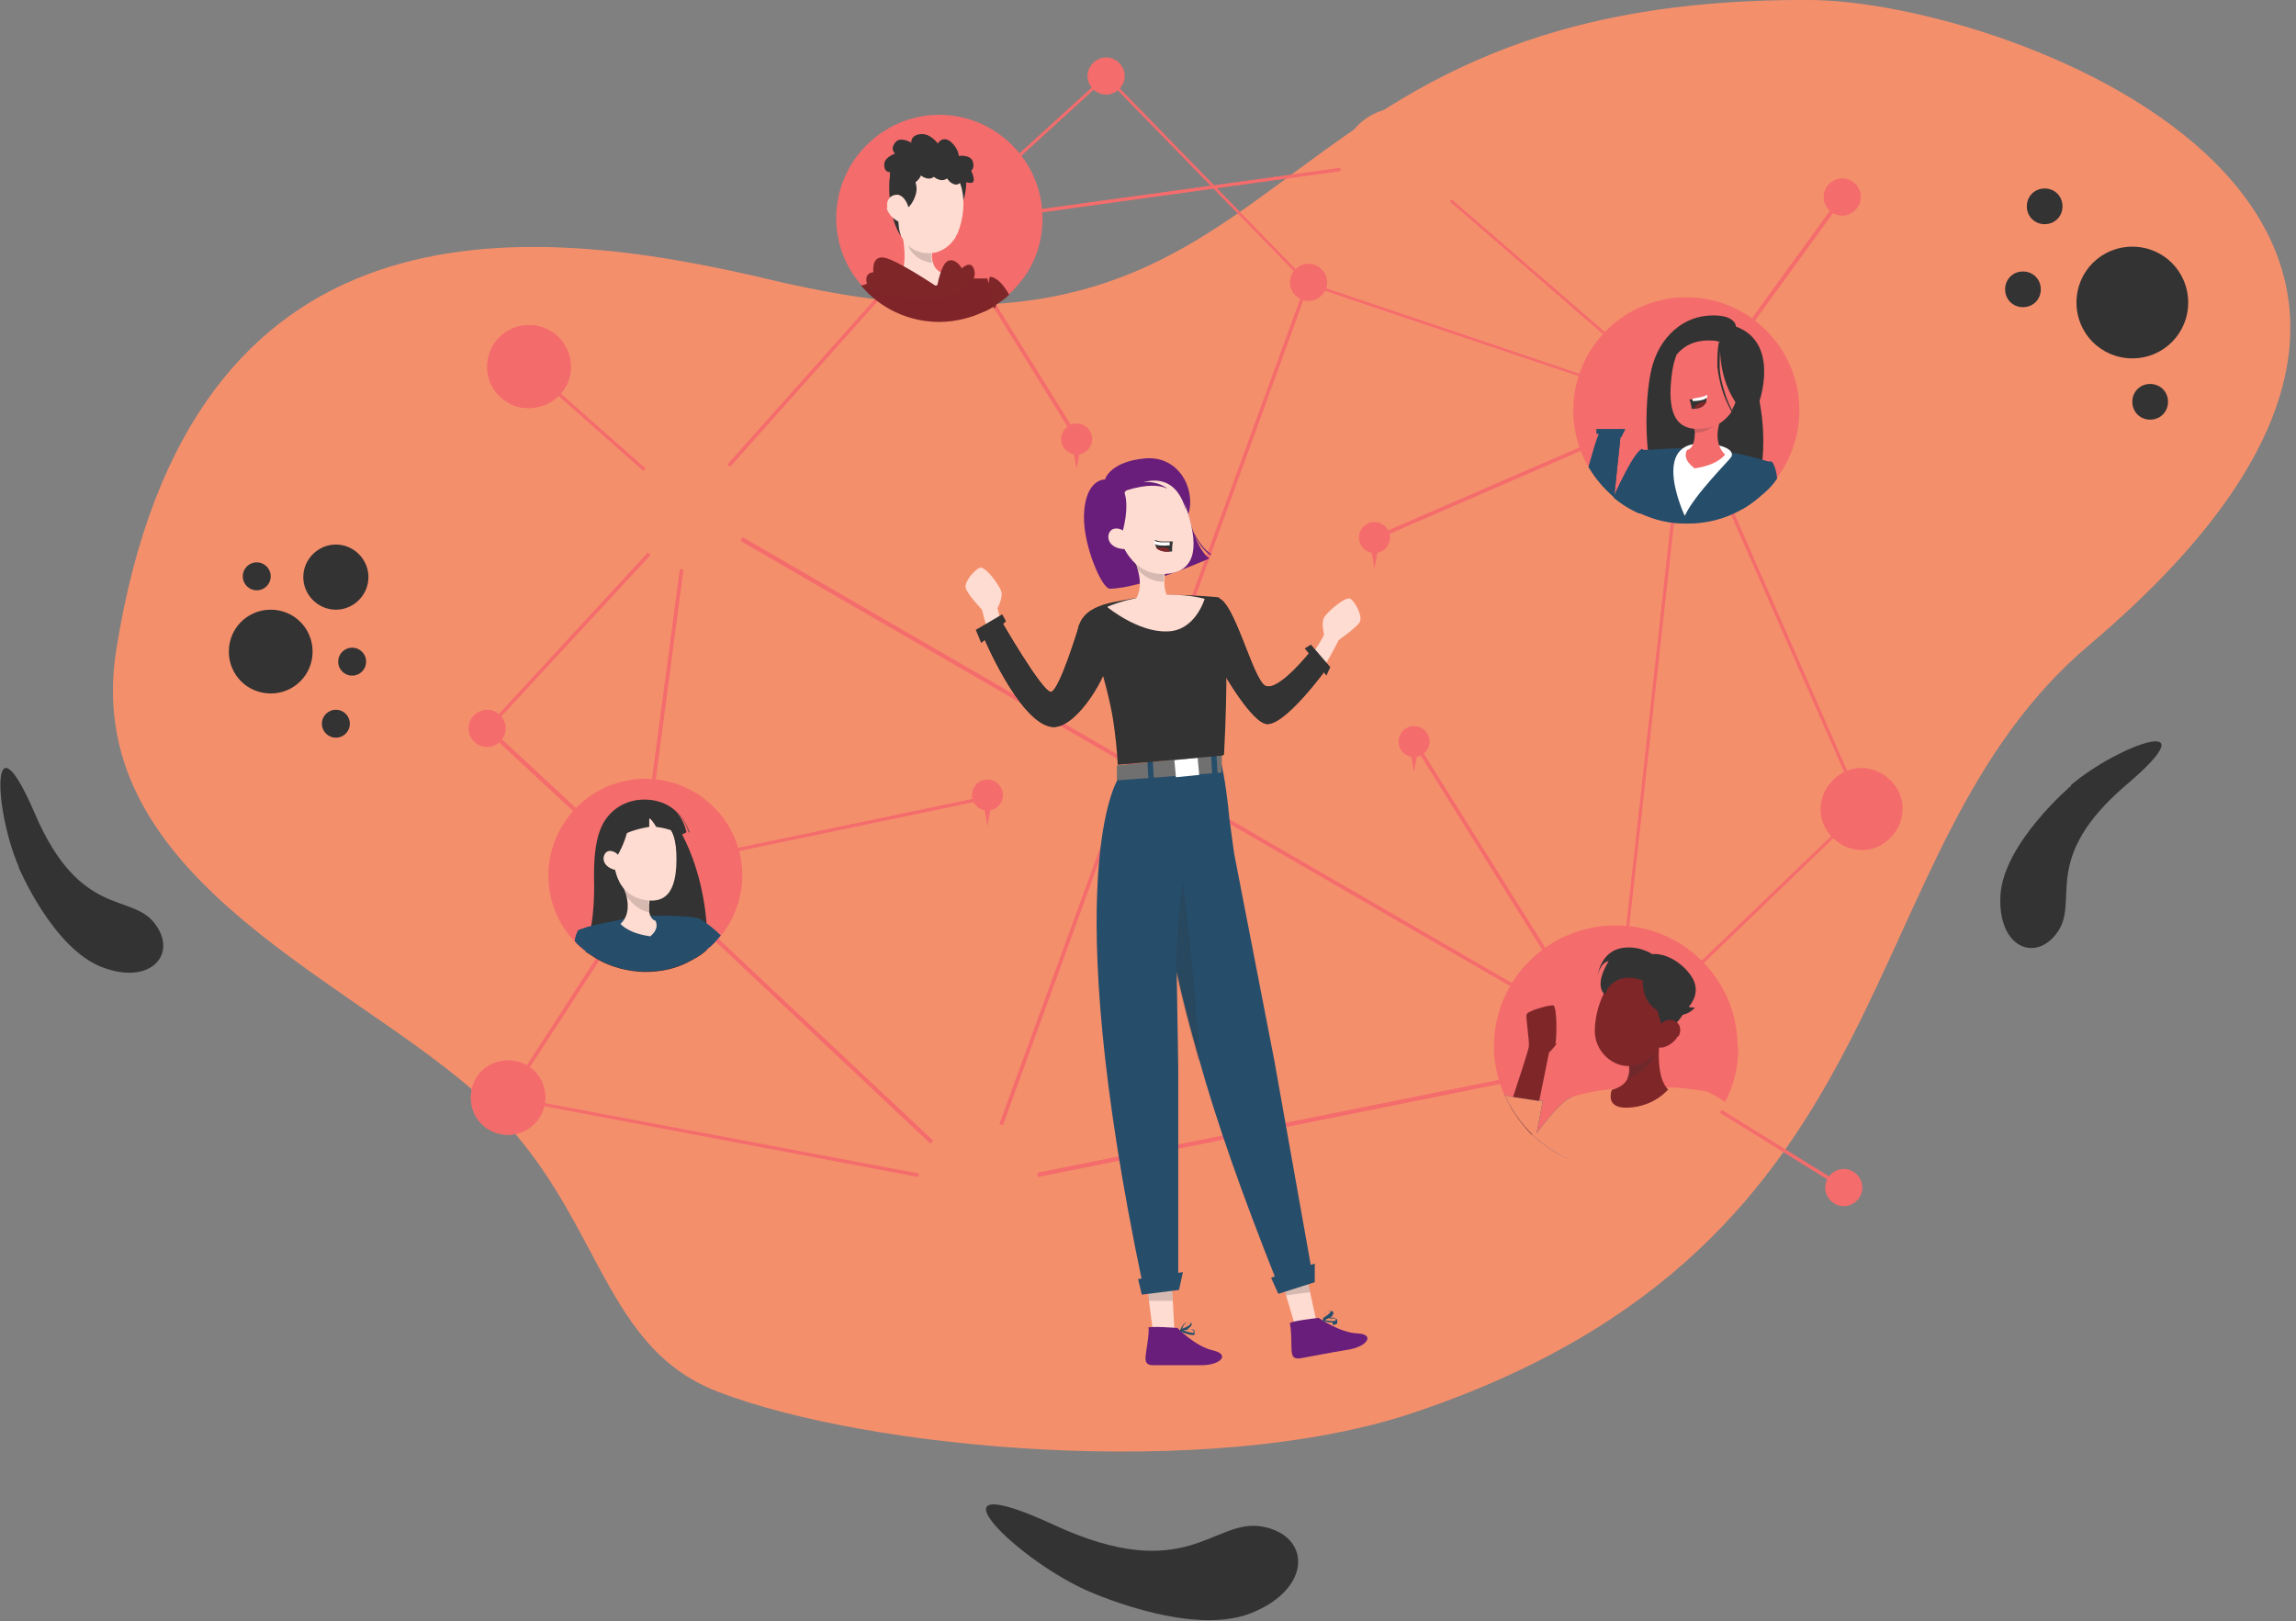 <?xml version="1.0" encoding="UTF-8"?>
<svg id="Layer_1" xmlns="http://www.w3.org/2000/svg" version="1.1" viewBox="0 0 296 209">
  <rect x="0" y="0" width="296" height="209" fill="#808080" stroke="none"/>
  <!-- Generator: Adobe Illustrator 29.0.1, SVG Export Plug-In . SVG Version: 2.1.0 Build 192)  -->
  <defs>
    <style>
      .st0, .st1, .st2, .st3, .st4, .st5, .st6, .st7, .st8 {
        isolation: isolate;
      }

      .st0, .st1, .st2, .st9 {
        fill: #f46c6c;
      }

      .st0, .st6, .st7, .st8 {
        opacity: .3;
      }

      .st1, .st5 {
        opacity: .8;
      }

      .st2 {
        opacity: .7;
      }

      .st3, .st4 {
        opacity: .2;
      }

      .st3, .st10 {
        fill: #333;
      }

      .st11, .st5, .st6 {
        fill: #f48f6c;
      }

      .st4, .st12 {
        fill: #7f2629;
      }

      .st13 {
        fill: #681e7a;
      }

      .st14, .st7 {
        fill: #264e6b;
      }

      .st15, .st8 {
        fill: #fff;
      }

      .st16 {
        fill: #ffdcd1;
      }
    </style>
  </defs>
  <path class="st10" d="M2.4,111.8s4.4,10.5,10.8,12.9c6.3,2.4,9.8-1.8,6.7-5.7-3-3.9-9.6-.6-15.4-14.1-5.8-13.5-5.3-.6-2.1,6.8Z"/>
  <path class="st10" d="M267,101.3s-8.7,7.4-9.1,14.1c-.4,6.8,4.6,8.8,7.4,4.7,2.8-4.1-2.3-9.4,8.8-18.9,11.2-9.5-1-5.2-7.1,0Z"/>
  <path class="st10" d="M139.8,204.9s13.3,6.2,21.4,3.1c8.1-3.2,7.8-10.1,1.5-11.2-6.3-1.1-9.7,7.7-26.8-.2-17.1-7.9-5.6,3.9,3.9,8.3Z"/>
  <path class="st11" d="M60.8,140.4c-17.7-15.2-50.4-28.1-45.8-56.7,9.4-59,52.3-55.3,84.5-47.6C169.7,52.7,157.5-.4,233.3,0c25.8.1,101.3,27.9,36.1,83.1-31.9,26.9-21.8,77.2-87.4,99.1-26.2,8.7-70.1,4.7-89.5-2.8-15.8-6.1-14.9-24.5-31.7-38.9Z"/>
  <path class="st10" d="M274.9,46.2c4,0,7.2-3.2,7.2-7.2s-3.2-7.2-7.2-7.2-7.2,3.2-7.2,7.2,3.2,7.2,7.2,7.2Z"/>
  <path class="st10" d="M260.8,39.6c1.3,0,2.3-1,2.3-2.3s-1-2.3-2.3-2.3-2.3,1-2.3,2.3,1,2.3,2.3,2.3Z"/>
  <path class="st10" d="M277.2,54.1c1.3,0,2.3-1,2.3-2.3s-1-2.3-2.3-2.3-2.3,1-2.3,2.3,1,2.3,2.3,2.3Z"/>
  <path class="st10" d="M263.6,28.9c1.3,0,2.3-1,2.3-2.3s-1-2.3-2.3-2.3-2.3,1-2.3,2.3,1,2.3,2.3,2.3Z"/>
  <path class="st10" d="M43.3,78.6c2.3,0,4.2-1.9,4.2-4.2s-1.9-4.2-4.2-4.2-4.2,1.9-4.2,4.2,1.9,4.2,4.2,4.2Z"/>
  <path class="st10" d="M34.9,89.4c3,0,5.4-2.4,5.4-5.4s-2.4-5.4-5.4-5.4-5.4,2.4-5.4,5.4,2.4,5.4,5.4,5.4Z"/>
  <path class="st10" d="M45.4,87.1c1,0,1.8-.8,1.8-1.8s-.8-1.8-1.8-1.8-1.8.8-1.8,1.8.8,1.8,1.8,1.8Z"/>
  <path class="st10" d="M33.1,76.1c1,0,1.8-.8,1.8-1.8s-.8-1.8-1.8-1.8-1.8.8-1.8,1.8.8,1.8,1.8,1.8Z"/>
  <path class="st10" d="M43.3,95.1c1,0,1.8-.8,1.8-1.8s-.8-1.8-1.8-1.8-1.8.8-1.8,1.8.8,1.8,1.8,1.8Z"/>
  <path class="st9" d="M217.5,53.2l-49-16.5h0s-25.9-26.6-25.9-26.6l-20.8,19-.3-.3,21.1-19.2,26.1,26.8,48.6,16.4,19.9-27.4.4.3-20.1,27.7Z"/>
  <path class="st9" d="M65.2,93.9c0,1.3-1.1,2.4-2.4,2.4s-2.4-1.1-2.4-2.4,1.1-2.4,2.4-2.4,2.4,1.1,2.4,2.4Z"/>
  <path class="st9" d="M145,9.8c0,1.3-1.1,2.4-2.4,2.4s-2.4-1.1-2.4-2.4,1.1-2.4,2.4-2.4,2.4,1.1,2.4,2.4Z"/>
  <path class="st9" d="M239.9,25.4c0,1.3-1.1,2.4-2.4,2.4s-2.4-1.1-2.4-2.4,1.1-2.4,2.4-2.4,2.4,1.1,2.4,2.4Z"/>
  <path class="st9" d="M240.1,153.1c0,1.3-1.1,2.4-2.4,2.4s-2.4-1.1-2.4-2.4,1.1-2.4,2.4-2.4,2.4,1.1,2.4,2.4Z"/>
  <path class="st9" d="M171.1,36.4c0,1.3-1.1,2.4-2.4,2.4s-2.4-1.1-2.4-2.4,1.1-2.4,2.4-2.4,2.4,1.1,2.4,2.4Z"/>
  <path class="st9" d="M126.3,153.2h-.2s-60.7-11.5-60.7-11.5v-.4c0,0,60.6,11.4,60.6,11.4l42.4-116.3.4.2-42.5,116.7Z"/>
  <path class="st9" d="M68.3,47.2l-.3.3,20.7,18.3.3-.3-20.7-18.3Z"/>
  <path class="st9" d="M237.6,153.3l-30-18.6.7-.2,31.5-30.3-22.5-51.2.4-.2,22.6,51.5h-.1c0,.1-31.6,30.5-31.6,30.5l29.2,18.1-.2.4Z"/>
  <path class="st9" d="M65.7,141.6l-.4-.2,18.1-28-20.9-19.4.2-.2,26.2-28.4h.2c0,0,119.4,69.2,119.4,69.2l-.2.4-119.3-69-25.8,27.9,20.9,19.4-18.4,28.3Z"/>
  <path class="st9" d="M62.8,47.3c0,2,1.1,3.7,2.7,4.6.8.5,1.7.7,2.7.7s2.4-.4,3.3-1.1c1.3-1,2.1-2.5,2.1-4.2,0-3-2.4-5.4-5.4-5.4s-5.4,2.4-5.4,5.4Z"/>
  <path class="st0" d="M69,52.3c2.8-.4,4.6-3,4.2-5.8-.4-2.8-3-4.6-5.8-4.2-2.8.4-4.6,3-4.2,5.8.4,2.8,3,4.6,5.8,4.2Z"/>
  <path class="st9" d="M65.2,47.2c0,.6.6.8.6.8,0,0-.1.3,0,.8.2.4,1,.4,1,.4,0,0,0,.2.4.3,0,0,0,0,0,0,0,0,0,.1.1.2.1.8,0,1.7-.3,2.1,0,0,0,0,0,0-.3,0-.7,0-1,.1-.2,0-.3,0-.5,0,.8.5,1.7.7,2.7.7s2.4-.4,3.3-1.1c-.2,0-.3,0-.5,0-.3,0-.6,0-.9,0,0,0,0,0,0,0-.6,0-.9-.4-1-.7,0-.2,0-.4,0-.6.2,0,.3,0,.4-.1.4-.2.7-.5.9-1,0,0,0-.1,0-.2.1-.5.2-1,.1-1.6.2,0,.3-.2.4-.5.1-.5-.4-.7-.4-.7,0,0,.5,0,.6-.8,0-.7-.6-.7-.6-.7,0,0,.2-.3-.2-.8-.4-.5-.9-.2-.9-.2,0,0-.4-.6-1.1-.5-.7.2-.8.5-.8.5,0,0,0-.4-.7-.2-.7.2-.7,1.1-.7,1.1,0,0-.5-.3-.8.3-.3.5.3,1.5.3,1.5,0,0-.6.2-.5.8Z"/>
  <path class="st2" d="M62.8,47.3c0,2,1.1,3.7,2.7,4.6.8.5,1.7.7,2.7.7s2.4-.4,3.3-1.1c1.3-1,2.1-2.5,2.1-4.2,0-3-2.4-5.4-5.4-5.4s-5.4,2.4-5.4,5.4Z"/>
  <path class="st9" d="M65.5,146.3c2.6,0,4.8-2.1,4.8-4.8s-2.1-4.8-4.8-4.8-4.8,2.1-4.8,4.8,2.1,4.8,4.8,4.8Z"/>
  <path class="st0" d="M70,141.5c0,1-.4,2-.9,2.8-.8,1.1-2.1,1.7-3.6,1.7s-1.8-.3-2.5-.8c-1.2-.8-2-2.2-2-3.7,0-2.5,2-4.5,4.5-4.5s4.5,2,4.5,4.5Z"/>
  <path class="st9" d="M69,144.2c-.8,1.1-2.1,1.7-3.6,1.7s-1.8-.3-2.5-.8c.2-.3.2-.5.2-.5.6-.2,1.1-.3,1.7-.4.1-.1.3-.2.6-.3.1-.4,0-.8,0-1-.2-.1-.3-.3-.5-.5,0,0-.2-.1-.2-.2-.1,0-1.1-.5-1.1-2.1,0,0,0-.1,0-.2-.3,0-.6,0-.4.7.4,1,0,1.6,0,1.6,0-.3,0-.7,0-.7,0,1.1-.6,1.1-.6,1.1,0,0,.4-.4-.2-1.6-.5-1.2-.4-2.8.7-2.9.6,0,.9.2,1.1.5.6-.5,1.5-.6,2-.2,0,0,.9-.2,1.2,0,0,0,0,.2,0,.3.2.2.4.4.5.8.1.6,0,1.1-.3,1.5.1,1.2,0,2.1-1,2.2,0,0,0,0,0,0s0,0,0,.1c0,.2,0,.4,0,.5.1,0,.3,0,.4.1.8,0,1.8,0,1.8,0,0,0,0,0,0,0,0,0,.1,0,.2.2Z"/>
  <path class="st2" d="M65.5,146.3c2.6,0,4.8-2.1,4.8-4.8s-2.1-4.8-4.8-4.8-4.8,2.1-4.8,4.8,2.1,4.8,4.8,4.8Z"/>
  <path class="st9" d="M243.7,108c2.1-2.1,2.1-5.4,0-7.4-2.1-2.1-5.4-2.1-7.4,0-2.1,2.1-2.1,5.4,0,7.4,2.1,2.1,5.4,2.1,7.4,0Z"/>
  <path class="st0" d="M245,104.3c0,1-.3,2-.8,2.7-.9,1.3-2.4,2.2-4.1,2.2s-2.2-.4-3-1c-1.2-.9-1.9-2.3-1.9-3.9,0-2.7,2.2-5,5-5,2.7,0,5,2.2,5,5Z"/>
  <path class="st9" d="M244.1,107c-.9,1.3-2.4,2.2-4.1,2.2s-2.2-.4-3-1c0-.3,0-.6,0-.8,0-.6.8-1.1.8-1.5,0-.4-.7-1-.3-1.2.5-.2.6-1.2.2-1.7-.3-.3-.5-.9,0-1.6.3-.4.8-.7,1.4-.7.3-.2.8-.3,1.5-.2.6,0,1.1.2,1.5.5.4.3.6.6.8.9,0,0,.5,1,.2,2.1-.2.7.9.7.9,1.3,0,.7-.5.7-.4,1.1,0,.2.4.4.8.6Z"/>
  <path class="st2" d="M243.7,108c2.1-2.1,2.1-5.4,0-7.4-2.1-2.1-5.4-2.1-7.4,0-2.1,2.1-2.1,5.4,0,7.4,2.1,2.1,5.4,2.1,7.4,0Z"/>
  <path class="st9" d="M217.2,51.8l-40.1,17.4.2.4,40.1-17.4-.2-.4Z"/>
  <path class="st9" d="M121.9,28.8l-.4.2,17.2,27.7.4-.2-17.2-27.7Z"/>
  <path class="st9" d="M127.3,102.6l-44.5,9.3v.4c0,0,44.6-9.3,44.6-9.3v-.4Z"/>
  <path class="st1" d="M217.2,51.8l-40.1,17.4.2.4,40.1-17.4-.2-.4Z"/>
  <path class="st9" d="M182.5,95.5l-.4.2,25.6,40.9.4-.2-25.6-40.9Z"/>
  <path class="st1" d="M182.5,95.5l-.4.2,25.6,40.9.4-.2-25.6-40.9Z"/>
  <path class="st1" d="M121.9,28.8l-.4.2,17.2,27.7.4-.2-17.2-27.7Z"/>
  <path class="st1" d="M127.3,102.6l-44.5,9.3v.4c0,0,44.6-9.3,44.6-9.3v-.4Z"/>
  <path class="st9" d="M126.1,153.2l-43.6-41,6.2-46.6h0c0,0,32.9-36.9,32.9-36.9h0s59.5-8.2,59.5-8.2l36.4,31.5h0c0,.1-9.4,84.8-9.4,84.8h-.2s-81.9,16.5-81.9,16.5ZM83,112l43.3,40.7,81.5-16.4,9.3-84.2-36-31.2-59.3,8.2-32.7,36.7-6.1,46.3Z"/>
  <path class="st1" d="M126.1,153.2l-43.6-41,6.2-46.6h0c0,0,32.9-36.9,32.9-36.9h0s59.5-8.2,59.5-8.2l36.4,31.5h0c0,.1-9.4,84.8-9.4,84.8h-.2s-81.9,16.5-81.9,16.5ZM83,112l43.3,40.7,81.5-16.4,9.3-84.2-36-31.2-59.3,8.2-32.7,36.7-6.1,46.3Z"/>
  <path class="st9" d="M139.5,56.6l-.7,3.9-.7-3.9h1.4Z"/>
  <path class="st9" d="M140.8,56.6c0,1.1-.9,2-2,2s-2-.9-2-2,.9-2,2-2,2,.9,2,2Z"/>
  <path class="st0" d="M139.1,55.2c.2.3,0,.8-.4,1.1-.4.3-1,.4-1.2,0-.2-.3,0-.8.4-1.1.4-.3,1-.4,1.2,0Z"/>
  <path class="st9" d="M177.9,69.4l-.7,3.9-.7-3.9h1.3Z"/>
  <path class="st9" d="M177.2,71.3c1.1,0,2-.9,2-2s-.9-2-2-2-2,.9-2,2,.9,2,2,2Z"/>
  <path class="st0" d="M177.4,68c.2.3,0,.8-.4,1.1-.4.3-1,.4-1.2,0-.2-.3,0-.8.4-1.1.4-.3,1-.4,1.2,0Z"/>
  <path class="st9" d="M128,102.6l-.7,3.9-.7-3.9h1.4Z"/>
  <path class="st9" d="M127.3,104.5c1.1,0,2-.9,2-2s-.9-2-2-2-2,.9-2,2,.9,2,2,2Z"/>
  <path class="st0" d="M127.5,101.2c.2.3,0,.8-.4,1.1-.4.3-1,.4-1.2,0-.2-.3,0-.8.4-1.1.4-.3,1-.4,1.2,0Z"/>
  <path class="st9" d="M183,95.6l-.7,3.9-.7-3.9h1.4Z"/>
  <path class="st9" d="M184.3,95.6c0,1.1-.9,2-2,2s-2-.9-2-2,.9-2,2-2,2,.9,2,2Z"/>
  <path class="st0" d="M182.5,94.2c.2.3,0,.8-.4,1.1-.4.3-1,.4-1.2,0-.2-.3,0-.8.4-1.1.4-.3,1-.4,1.2,0Z"/>
  <path class="st9" d="M227.7,63.2c5.7-5.7,5.7-14.9,0-20.6-5.7-5.7-14.9-5.7-20.6,0-5.7,5.7-5.7,14.9,0,20.6,5.7,5.7,14.9,5.7,20.6,0Z"/>
  <path class="st9" d="M207.8,59.7l1.4-5.8s.9-.7.9-1.2c0-.5-.5-3.6-.9-3.8-.4-.2-2.7.6-2.8,1.3-.1.7.8,3.2,1,3.4l-2.3,6.8,2.7-.7Z"/>
  <path class="st14" d="M208.9,56.4l-.8,7.7c-1.3-1.1-2.4-2.4-3.3-3.9.5-1.8,1-3.5,1.3-4.2,0-.3.1-.4.1-.4h.5c0,0,2,.3,2,.3h.2s0,.6,0,.6Z"/>
  <path class="st14" d="M212.7,61.3l-1.3,4.9c-.2,0-.3-.2-.5-.2h0c-1-.5-2-1.1-2.9-1.9.1-.2,2.8-6.3,3.8-6.2l.9,3.5Z"/>
  <path class="st14" d="M208.9,56.4l-.8,7.7c-1.3-1.1-2.4-2.4-3.3-3.9.5-1.8,1-3.5,1.3-4.2,0-.3.1-.4.1-.4h.5c0,0,2,.3,2,.3h.2s0,.6,0,.6Z"/>
  <path class="st14" d="M212.7,61.3l-1.3,4.9c-.2,0-.3-.2-.5-.2h0c-1-.5-2-1.1-2.9-1.9.1-.2,2.8-6.3,3.8-6.2l.9,3.5Z"/>
  <path class="st14" d="M209.5,55.4l-.5,1-3.2-.5v-.6c0,0,3.7,0,3.7,0Z"/>
  <path class="st10" d="M226.3,47.9c-.4,1.4,1.7,5.4.8,12.5-.8,7.2-8.7,6.7-12.2,4.3-3.5-2.4-2.9-15.4-1.7-17.9,1.2-2.6,13.1,1,13.1,1Z"/>
  <path class="st14" d="M228.4,59.5c0,.2-.1.4-.2.6,0,.2-.1.4-.2.6-.1.4-.3.8-.4,1.2-.3.7-.5,1.5-.7,2.1-.7.6-1.5,1.2-2.4,1.7-2.1,1.2-4.5,1.8-7,1.8s-4.2-.5-6-1.3c-.2,0-.3-.2-.5-.2,0-.1,0-.3,0-.4s0-.3,0-.4c0-.4,0-.8,0-1.2,0-.2,0-.5,0-.7,0-.1,0-.2,0-.3,0-.4,0-.8,0-1.1,0-.1,0-.2,0-.3,0-.3,0-.6,0-.9.2-1.7.4-2.3.5-2.6,0,0,0,0,0-.1,0,0,0,0,0,0,0,0,.2,0,.6,0,1,0,3-.2,4.8-.2,0,0,0,0,.1,0,.2,0,.5,0,.7,0,.9,0,1.9.1,2.8.2.3,0,.7,0,1,.1.4,0,.7.1,1.1.2,0,0,.1,0,.2,0,1.4.2,2.7.5,4.1.9.4.1.7.2,1.1.3h0Z"/>
  <path class="st7" d="M228.4,59.5s0,0,0,0c0,.2-.1.4-.2.6,0,.2-.1.4-.2.6-.1.4-.3.8-.4,1.2-.3.7-.5,1.5-.7,2.1-.7.6-1.5,1.2-2.4,1.7-2.1,1.2-4.5,1.8-7,1.8s-4.2-.5-6-1.3c-.2,0-.3-.2-.5-.2h0c0-.1,0-.3,0-.4,0-.1,0-.3,0-.4,0-.4,0-.8,0-1.2,0-.2,0-.5,0-.7,0-.1,0-.2,0-.3,0-.4,0-.8,0-1.1,0-.1,0-.2,0-.3,0-.3,0-.6,0-.9.2-1.7.4-2.3.5-2.6,0,0,0,0,0-.1,0,0,0,0,0,0,0,0,.2,0,.6,0,1,0,3-.2,4.8-.2,0,0,0,0,.1,0,.2,0,.5,0,.7,0,.9,0,1.9.1,2.8.2.3,0,.7,0,1,.1.4,0,.7.1,1.1.2,0,0,.1,0,.2,0,1.4.2,2.7.5,4.1.9.4.1.8.2,1.1.3Z"/>
  <path class="st15" d="M219.9,57.2c3.2.2,3.6,1.2,3.3,1.7-.3.5-4.7,4.8-6,7.6,0,0-4.7-9.9,2.7-9.3Z"/>
  <path class="st9" d="M218.3,60.4c3.2-.4,4.1-1.8,4.1-1.8-2-1.9-.3-5.2-.3-5.2l-3.8.7c0,.6.1,1.2.2,1.6,0,2.3-1,2.3-1,2.3-.7,1.3.9,2.3.9,2.3Z"/>
  <path class="st3" d="M218.2,54.2c0,.6.1,1.2.2,1.6,2.6,0,3.7-2.3,3.7-2.3l-3.8.7Z"/>
  <path class="st9" d="M220.4,43.5c-3.3-.2-4.5,1.5-4.9,5-.5,4.3.2,7.4,4.5,6.7,5.7-.9,6-11.3.5-11.6Z"/>
  <path class="st10" d="M217.8,51.5c.2.4.3,1.2.3,1.2,0,0,.1,0,.2,0,1,0,1.4-.4,1.6-.8.1-.2.1-.4.1-.6s0-.3,0-.3c-.5.3-1.4.4-1.9.5-.2,0-.3,0-.3,0Z"/>
  <path class="st15" d="M218.2,51.4v.3c1,0,1.7-.2,1.9-.5,0-.2,0-.3,0-.3-.5.3-1.4.4-1.9.5Z"/>
  <path class="st12" d="M218.4,52.6c1,0,1.4-.4,1.6-.8-.3,0-.7,0-1.1.3-.3.1-.4.3-.5.5Z"/>
  <path class="st10" d="M223.7,49.3s-1.4-2.8-1.1-4.9c0,0-6.4-3.1-7.1,3.6,0,0-.3-6,5.4-5.8,5.7.2,5.2,8.6,2.2,10.9,0,0,1.5-2,.6-3.8Z"/>
  <path class="st9" d="M223.1,50c0-.5.7-1.4,1.6-1.2,1,.2,1.4,2.3-1.2,2.7-.4,0-.6-.3-.5-1.4Z"/>
  <path class="st10" d="M221.8,44s-.5,4.1,1.9,7.8c1.9,2.8-.3,5.3-.3,5.3,0,0,3.3-2.1,3.4-5.3,0,0,2.7-7.6-3-9.7,0,0,0-1.7-3.7-1.4-3.7.3-6.7,3.5-7.3,7.6-.6,4.1,1.5,8.6,1.5,8.6,0,0-2.2-14.4,7.3-12.9Z"/>
  <path class="st10" d="M222,44.1c-.3.9-.3,2-.3,3,0,1,.2,2,.5,3,.3,1,.6,1.9,1.1,2.8.5.9,1.1,1.7,1.9,2.4-.8-.6-1.4-1.4-2-2.3-.5-.9-.9-1.8-1.2-2.8-.3-1-.5-2-.6-3,0-1,0-2.1.2-3.1h.4Z"/>
  <path class="st14" d="M229.1,61.7c-.6.9-1.4,1.7-2.2,2.3-.7.6-1.5,1.2-2.4,1.7,0-.2.1-.4.2-.6.6-1.6,1.6-3.1,2.4-4.1.7-.8,1.2-1.4,1.3-1.5,0,0,0,0,0,0,.3.3.6,1.1.7,2.2Z"/>
  <path class="st7" d="M229.1,61.7c-.6.9-1.4,1.7-2.2,2.3-.7.6-1.5,1.2-2.4,1.7,0-.2.1-.4.2-.6.6-1.6,1.6-3.1,2.4-4.1.7-.8,1.2-1.4,1.3-1.5,0,0,0,0,0,0,.3.3.6,1.1.7,2.2Z"/>
  <path class="st11" d="M188.4,21.5c0,2-.8,3.9-2.1,5.3-1.4,1.5-3.4,2.5-5.7,2.5s-4.5-1.1-6-2.8c-1.1-1.3-1.8-3-1.8-4.9,0-4.3,3.5-7.7,7.7-7.7s7.7,3.5,7.7,7.7Z"/>
  <path class="st11" d="M186.3,26.8c-1.4,1.5-3.4,2.5-5.7,2.5s-4.5-1.1-6-2.8c0,0,0,0,.1,0,0-.1.2-.3.4-.4,0,0,0,0,0,0h.1c.2-.2.5-.2.8-.2s.2,0,.2,0h.5c0,0,0,0,0,0,.6,0,1.5.1,2.6.2.2-.2.4-.4.5-.7,0-.3.1-.6,0-.9-.4,0-.7-.1-1.1-.3-.6-.3-1.1-.8-1.3-1.5,0,0,0-.2,0-.3-.2-.8-.2-1.9,0-2.9h0s0,0,0,0c0,0,0,0,0,0s0,0,0,0c0,0,0,0,.1,0,0,0,0,0,0,0,0-.7,0-1.3.1-1.7-.3-.5-.3-1.4,0-1.8.3-.4,0-.2.8-.3.8,0,.3-.7.8-.7.5,0,.4.3,1,.5.6.2.4-.4,1-.5.7,0,.8.4,1.2.6.5.1.6,0,.9,0s.4,1,.5,1.2c.2.2.4,0,.7.4,0,0,0,.2,0,.2,0,.7-.8,2-.8,2,0,.3,0,.6-.2,1,.3.2.3.7.2,1-.2.3-.4.6-.7.8-.2.4-.3.6-.5.8-.2,1.2-.3,2.6,0,3.4,1.4.1,2.7.3,3.6.6Z"/>
  <path class="st11" d="M133.9,152.2c0,2.2-.9,4.2-2.4,5.6-1.4,1.3-3.3,2.1-5.3,2.1s-3.1-.5-4.4-1.4c-2-1.4-3.4-3.7-3.4-6.4,0-4.3,3.5-7.7,7.7-7.7,4.3,0,7.7,3.5,7.7,7.7Z"/>
  <path class="st11" d="M131.5,157.8c-1.4,1.3-3.3,2.1-5.3,2.1s-3.1-.5-4.4-1.4c.6,0,1.2-.2,1.8-.2.5-1,.3-2.6,0-4-.2-.2-.4-.6-.6-1-.4-.2-.7-.5-.9-.9-.2-.4-.1-.9.2-1.2-.2-.7-.2-1.3-.2-1.9h0s-.6-2.4,1.7-3.3c2.3-.9,4.7.7,4.7.7,0,0,.5-.9,1.1-.7.5.2.2.9.1,1.1,0-.1.2-.3.5-.5.4-.2,1,.3-.3,1.6-.1.1-.3.2-.5.3,0,.5.1,1.1,0,1.7.2,1.2.2,2.4,0,3.4,0,.1,0,.2,0,.3-.3.8-.9,1.4-1.5,1.8-.4.2-.8.3-1.2.3,0,.4,0,.7.1,1,.1.3.3.6.6.8,1.2,0,2.3-.1,3-.2,0-.1,0-.2,0-.2h.6c.3,0,.5,0,.7.1Z"/>
  <path class="st11" d="M96.6,65.7c0,2-.7,3.8-2,5.1-1.4,1.6-3.5,2.6-5.8,2.6s-3.3-.6-4.5-1.5c-1.9-1.4-3.2-3.7-3.2-6.2,0-4.3,3.5-7.7,7.7-7.7s7.7,3.5,7.7,7.7Z"/>
  <path class="st11" d="M94.7,70.8c-1.4,1.6-3.5,2.6-5.8,2.6s-3.3-.6-4.5-1.5l3.1-.9c0,0,.1.1.2.2.1,0,.3,0,.4,0,.2,0,.5,0,.7-.1.2-.3.3-.6.3-.9-.3,0-.4,0-.4,0,0-.3-.4-.9-.4-.9l-.2.8s-.3,0-.5-.2c-.2-.1-.5-1-.5-1,0,0-.5.9-.6,1.1-.1.2-.4,0-.4,0,0,0-.2-.8,0-1.6.3-.8-.5-.8-.5-.8,0,0,0,.3-.2.9-.2.5-.2.8-.2,1.1s0,.6-.2.6-.3-.2-.2-.6c0-.3-.3-.7-.1-1,.2-.3,0-1.1,0-1.1-.1.5-.7.5-.8.9-.1.4.3.9.1,1.1-.2.2-.5,0-.5,0,0,0,.3-.4,0-.7-.2-.2-.5-.4-.3-.9.1-.5.4-.5.3-1.1,0-.6-.3-.5,0-.7.3-.2.8-1.2.8-1.6s-.2-1.4.5-1.7c.7-.3.9-.6.8-1.5-.1-.9.6-.8,1.4-.7,0,0,.4-.7.8-.6.4.1.7,0,.8-.2,0-.2,1.2-.2,1.4,0,.2.2.8.4,1.2.2.4-.2,1.4.5,1.3.9,0,.4,0,.6.5.9.5.2.6.4.9,1.3.2.9-.2,1.3.3,1.6.5.4.4,1.8.4,2.2,0,.4,0,.9,0,.9h-.1c-.1,0-.2-.4-.2-.8,0-.4-.8-.9-.8-.9,0,0,.2.3.3.6.1.3.1.9.1,1.4,0,.4.5.7.5.7l-.6.3s-.4-.9-.3-1.4c.2-.5-.3-.9-.3-.9v.9s-.2.3-.4.8c-.2.4.2.6.2.8,0,.2-.5.2-.5.2v-.6c-.1,0-.3.6-.3.6-.2.2-.6.3-1.1.3,0,.4.1.7.2.9.2,0,.4,0,.6,0,.4,0,.7,0,1.1,0h0c.6,0,1.3,0,1.7,0Z"/>
  <path class="st9" d="M134.4,28.2c0,3-1,5.9-2.8,8.1-.5.6-1,1.2-1.6,1.7-.5.5-1.1.9-1.7,1.3,0,0,0,0,0,0-.5.3-1,.6-1.5.8-1.7.8-3.7,1.3-5.7,1.3-4,0-7.7-1.8-10.1-4.7h0c-2-2.3-3.2-5.3-3.2-8.6,0-7.3,6-13.3,13.3-13.3s13.3,6,13.3,13.3Z"/>
  <path class="st12" d="M128.4,39.3c0,0,0,.1,0,.2,0,0,0,0-.1-.1-.5.3-1,.6-1.5.8.1-.9.2-1.7.4-2.4.1-.6.2-1.1.3-1.5,0-.4.1-.6.1-.6h0c.2,0,.3,0,.5.1.7.3,1.4,1.1,2,2.2-.5.5-1.1.9-1.7,1.3Z"/>
  <path class="st12" d="M128.4,39.5s0,0-.1-.1c-.5.3-1,.6-1.5.8-1.7.8-3.7,1.3-5.7,1.3-4,0-7.7-1.8-10.1-4.7.2,0,.5-.1.7-.2,0,0,0,0,0,0,0,0,0,0,.1,0,.6-.1,1.2-.2,1.8-.3,0,0,0,0,0,0,.3,0,.5,0,.8-.1.4,0,.7,0,1.1-.1,0,0,0,0,0,0,.8,0,1.6-.2,2.4-.2.3,0,.5,0,.8,0h0c.3,0,.7,0,1,0,.3,0,.7,0,1,0,.1,0,.3,0,.4,0,.4,0,.8,0,1.1,0,1.2,0,2.2,0,3.1,0,.2,0,.4,0,.5,0,.3,0,.6,0,.8,0,.4,0,.7,0,.7,0,0,.2.1.4.2.6h0c.2.9.4,2,.6,3.1,0,0,0,.2,0,.2Z"/>
  <path class="st4" d="M128.4,39.5s0,0-.1-.1c-.5.3-1,.6-1.5.8-1.7.8-3.7,1.3-5.7,1.3-4,0-7.7-1.8-10.1-4.7-.1,0-.2,0-.3,0,.1,0,.2,0,.3,0,.2,0,.5,0,.7-.1,0,0,0,0,0,0,0,0,0,0,.1,0,.6-.1,1.2-.2,1.8-.3,0,0,0,0,0,0,.3,0,.5,0,.8-.1.4,0,.7,0,1.1-.1,0,0,0,0,0,0,.8,0,1.6-.2,2.4-.2.3,0,.5,0,.8,0,.3,0,.7,0,1,0,.3,0,.7,0,1,0,.1,0,.3,0,.4,0,.4,0,.8,0,1.1,0,1.2,0,2.2,0,3.1,0,.2,0,.4,0,.5,0,.3,0,.6,0,.8,0,.4,0,.7,0,.7,0h0c0,.2.1.4.2.6h0c.2.9.4,2,.6,3.1,0,0,0,.1,0,.2Z"/>
  <path class="st16" d="M115.7,36c1.5,1.3,5,.8,5,.8,0,0,2.2-.6,1.8-1.3-1.3-.2-2-.8-2.2-1.6-.2-.5-.2-1-.1-1.5,0-.3,0-.6.1-.8l-4.4-3.3c.6,2.2,1.3,6.1-.1,7.7Z"/>
  <path class="st3" d="M116.8,30.4c.2,2.7,2.4,3.4,3.4,3.5-.2-.5-.2-1-.1-1.5l-3.3-2Z"/>
  <path class="st10" d="M124.5,22s.6,4.1-1.6,5.7c-2.2,1.6-2.2-6.1-2.2-6.1l3.8.4Z"/>
  <path class="st16" d="M116.5,31c1.1,1.5,2.8,1.9,4.3,1.5,1-.3,1.8-1,2.4-1.9,0-.1.1-.3.2-.4,1.1-2.5,1.4-6.9-1.2-8.6-1.9-1.2-4.4-.6-5.6,1.3-.3.5-.5,1.2-.6,1.8-.3,2.9-.7,4.7.6,6.4Z"/>
  <path class="st10" d="M118.7,21.3v1.3c-.5.2-.8.6-.6,1.2.3,1.1-.5,2.8-1.5,3.3,0,0,0-.5-.4-.4-.4,0-.6,2.5,0,3.8,0,0-1-1.2-1.4-3.9-.3-2.5-.2-4.5.4-5.3h3.4Z"/>
  <path class="st16" d="M114.3,26.8c.2.7.7,1.3,1.4,1.7.9.5,1.5-.3,1.5-1.2,0-.8-.6-2.1-1.5-2.2-1,0-1.5.8-1.3,1.7Z"/>
  <path class="st10" d="M118.7,22.6s.9.8,1.7.2c0,0,.9.8,1.7.2,0,0,.4.7,1.1.8.7,0,.7-.6.7-.6,0,0,1.1.6,1.5.3.4-.3-.2-1.5-.2-1.5,0,0,.5-.3.2-1.2-.3-.9-1.8-.7-1.8-.7,0,0,0-.9-1-1.8-1.1-.9-1.7.2-1.7.2,0,0-1-1.4-2.3-1.2-1.3.2-1.1,1.1-1.1,1.1,0,0-1.5-.9-2.1,0-.7.9,0,1.4,0,1.4,0,0-1.5.5-1.4,1.5,0,1,.8.9.8.9,0,0-.4.5.5.9,1,.4,1.8-.6,1.8-.6,0,0-.4.6.3,1,.7.4,1.3-.8,1.3-.8Z"/>
  <path class="st12" d="M120.7,36.9s-5.2-3.5-6.8-3.7c-1.6-.2-1.3,1.9-1.3,1.9,0,0-1.3,0-.8,1.6.5,1.6,7.5,2.4,10.1,1.7,2.6-.8,4.1-2.2,3.7-3.6-.4-1.4-1.6-.2-1.6-.2,0,0-.7-1.3-1.7-1-1,.3-1.5,3.4-1.5,3.4Z"/>
  <path class="st9" d="M95.7,112.8c0,3-1.1,5.8-2.8,7.9-.5.7-1.1,1.2-1.8,1.8-.2.2-.4.3-.6.5-.6.4-1.3.8-1.9,1.1-1.6.8-3.4,1.2-5.4,1.2s-4.5-.6-6.3-1.7c-.5-.3-.9-.6-1.4-.9h0s0,0,0,0c-.5-.4-1-.8-1.4-1.3-2.1-2.2-3.4-5.2-3.4-8.5,0-6.9,5.6-12.5,12.5-12.5s12.5,5.6,12.5,12.5Z"/>
  <path class="st10" d="M91.1,122.5c-.2.2-.4.3-.6.5-.6.4-1.3.8-1.9,1.1-1.6.8-3.4,1.2-5.4,1.2s-4.5-.6-6.3-1.7c-.5-.3-.9-.6-1.4-.9h0s0,0,0,0c0,0,0,0,0,0h0c.1-.4.2-.8.3-1.3.1-.6.3-1.2.4-1.9.3-1.7.4-3.5.4-5.3-.2-6.6,1-9.1,3.7-10.4.1,0,.2-.1.4-.2.6-.3,1.3-.3,1.9-.2,0,0,0,0,0,0,2.3.3,4.3,2.5,4.3,2.5,0,0,.4.6,1.1,1.8,1.1,2.1,2.7,6.1,3.1,11.5h0c0,1.1.1,2.2,0,3.4Z"/>
  <path class="st14" d="M91,119c-.5-.4-.9-.6-1.3-.7,0,0-2.6-.3-4.9-.2-.2,0-.5,0-.8,0-1.2,0-2.4.2-3.5.4-.3,0-.7.1-1,.2-1.1.2-2.2.4-3.3.7-.5.1-1,.3-1.6.5-.2.2-.4.8-.5,1.4.4.5.9.9,1.4,1.3,0,0,0,0,0,0h0c.4.3.9.6,1.4.9,1.8,1.1,4,1.7,6.3,1.7s3.7-.4,5.4-1.2c.7-.3,1.3-.7,1.9-1.1.2-.2.4-.3.6-.5.7-.5,1.2-1.1,1.8-1.8-.6-.6-1.3-1.2-1.9-1.6Z"/>
  <path class="st14" d="M91,119c-.5-.4-.9-.6-1.3-.7,0,0-2.6-.3-4.9-.2-.2,0-.5,0-.8,0-1.2,0-2.4.2-3.5.4-.3,0-.7.1-1,.2-1.1.2-2.2.4-3.3.7-.5.1-1,.3-1.6.5-.2.2-.4.8-.5,1.4.4.5.9.9,1.4,1.3,0,0,0,0,0,0h0c.4.3.9.6,1.4.9,1.8,1.1,4,1.7,6.3,1.7s3.7-.4,5.4-1.2c.7-.3,1.3-.7,1.9-1.1.2-.2.4-.3.6-.5.7-.5,1.2-1.1,1.8-1.8-.6-.6-1.3-1.2-1.9-1.6Z"/>
  <path class="st16" d="M83.8,120.7c-2.9-.4-3.8-1.6-3.8-1.6,1.2-1.1,1-2.8.7-3.8-.2-.6-.4-1-.4-1l3.5.7c0,.6-.1,1.1-.1,1.5,0,.5,0,.8,0,1.1.2,1,.8,1.1.8,1.1.6,1.2-.8,2.1-.8,2.1Z"/>
  <path class="st3" d="M83.7,116.5c0,.5,0,.8,0,1.1-1.4-.2-2.4-1.3-3.1-2.3-.2-.6-.4-1-.4-1l3.5.7c0,.6-.1,1.1-.1,1.5Z"/>
  <path class="st16" d="M83.1,105.3c3.1.1,4,1.8,4.1,4.9.1,3.9-.8,6.7-4.6,5.7-5.1-1.3-4.5-10.8.5-10.7Z"/>
  <path class="st10" d="M79.6,110.3s1.5-2.5,1.4-4.4c0,0,6.1-2.2,6.2,3.9,0,0,.8-5.4-4.4-5.7-5.2-.3-5.5,7.4-2.9,9.7,0,0-1.2-2-.3-3.5Z"/>
  <path class="st16" d="M80,111c0-.5-.5-1.3-1.4-1.3-.9,0-1.5,2,.9,2.5.3,0,.5-.2.5-1.3Z"/>
  <path class="st10" d="M81.4,103.3c1.7-.5,6.1-.5,7.1,4l-.6.3s-1.5-.8-3.3-1c0,0-.4-.7-.9-1.2,0,0,0,.7,0,1.2,0,0-2.9.4-4.2,1.6-2,1.8-2.1,3-2.1,3,0,0-1.4-6.4,4-7.9Z"/>
  <path class="st10" d="M88.9,107.3s0,0-.1,0c-.5-1.6-1.4-2.7-2.7-3.3-2.3-1.1-4.9-.2-5-.2,0,0-.1,0-.1,0,0,0,0-.1,0-.1,0,0,2.8-.9,5.1.2,1.3.6,2.2,1.8,2.8,3.4,0,0,0,.1,0,.1,0,0,0,0,0,0Z"/>
  <path class="st9" d="M224.1,135.1c0,2.5-.6,4.9-1.7,7-.2.4-.4.8-.7,1.2-.2.3-.4.6-.6.9-.9,1.3-2,2.4-3.3,3.3-.3.2-.6.4-.9.6-1.2.8-2.5,1.4-3.9,1.8-1.5.4-3,.7-4.6.7-2.3,0-4.5-.5-6.5-1.4-.2-.1-.5-.2-.8-.4-1.4-.7-2.7-1.7-3.8-2.8-1.1-1.1-2-2.3-2.8-3.7-.2-.4-.4-.8-.6-1.2h0c-.8-1.9-1.3-4-1.3-6.2,0-8.6,7-15.6,15.7-15.6s15.7,7,15.7,15.6Z"/>
  <path class="st12" d="M200.7,134.5c-.2.4-1,1.2-1,1.2l-1.3,6.4-.9,4.2c-1.1-1.1-2-2.3-2.8-3.7.1-.3.2-.7.3-1,1-3,2.1-6.4,2.1-6.7.1-.6-.4-3.6-.3-4.1.1-.5,2.8-1.2,3.4-1.2.6,0,.5,4.6.3,5Z"/>
  <path class="st14" d="M202.8,141.5s0,0,0,0l-.6,5.8-.2,2c-.2-.1-.5-.2-.8-.4h0c-1.4-.7-2.7-1.7-3.8-2.8-1.1-1.1-2-2.3-2.8-3.7-.2-.4-.4-.8-.6-1.2l.9.2,3.3.5h.7c0,.1-.8,4.2-.8,4.2,0,0,3-4.2,4.6-4.7Z"/>
  <path class="st11" d="M202.8,141.5s0,0,0,0l-.6,5.8-.2,2c-.2-.1-.5-.2-.8-.4h0c-1.4-.7-2.7-1.7-3.8-2.8-1.1-1.1-2-2.3-2.8-3.7-.2-.4-.4-.8-.6-1.2l.9.2,3.3.5h.7c0,.1-.8,4.2-.8,4.2,0,0,3-4.2,4.6-4.7Z"/>
  <path class="st11" d="M222.5,142.1c-.2.4-.4.8-.7,1.2-.2.3-.4.6-.6.9-.9,1.3-2,2.4-3.3,3.3-.3.2-.6.4-.9.6-1.2.8-2.5,1.4-3.9,1.8-1.5.4-3,.7-4.6.7-2.3,0-4.5-.5-6.5-1.4-.2-.1-.5-.2-.8-.4.6-4.5,1.4-7.2,1.5-7.4,0,0,0,0,0,0,1.6-.5,3.3-.8,5-1,0,0,0,0,0,0h0c2.4-.2,4.8-.2,7.2-.2h0c1.7,0,3.3.2,5,.5.2,0,1.3.6,2.4,1.3Z"/>
  <path class="st6" d="M222.5,142.1c-.2.4-.4.8-.7,1.2-.2.3-.4.6-.6.9-.9,1.3-2,2.4-3.3,3.3-.3.2-.6.4-.9.6-1.2.8-2.5,1.4-3.9,1.8-1.5.4-3,.7-4.6.7-2.3,0-4.5-.5-6.5-1.4-.2-.1-.5-.2-.8-.4.6-4.5,1.4-7.2,1.5-7.4,0,0,0,0,0,0,1.6-.5,3.3-.8,5-1,0,0,0,0,0,0h0c2.4-.2,4.8-.2,7.2-.2h0c1.7,0,3.3.2,5,.5.2,0,1.3.6,2.4,1.3Z"/>
  <path class="st5" d="M217.9,147.6c-.3.2-.6.4-.9.6-1.2.8-2.5,1.4-3.9,1.8-1.5.4-3,.7-4.6.7-2.3,0-4.5-.5-6.5-1.4-.2-.1-.5-.2-.8-.4,0-.1,0-.3,0-.4.3-.4.6-.8.9-1.2,1.6-2.1,3.9-4.1,5-5.1.3.4.9.7,1.8.9,1.5.3,3.2-.4,4.6-1.2.6.6,1.6,1.6,2.5,2.7.7.8,1.3,1.7,1.7,2.5,0,.2.2.3.2.5Z"/>
  <path class="st12" d="M215.1,140.4s-1.8,2.3-5.3,2.4c-3,.1-2-2.3-2-2.3,1.1-.3,1.7-.8,2-1.4.4-.8.3-1.8,0-2.8,0,0,0-.1,0-.2l4.4-3.9c-.4,2.4-.8,6.7.9,8.3Z"/>
  <path class="st3" d="M213.4,135.6c-.2,1.5-2.1,3-3.7,3.5.4-.8.3-1.8,0-2.8l3.7-2.8c.1.7.1,1.4,0,2.1Z"/>
  <path class="st10" d="M210.6,127c1.1,1.2,0,2.5-3.4,4.1-.8-1.8-.2-4.8.9-5.3,1.1-.5,1.6.2,2.5,1.2Z"/>
  <path class="st12" d="M215.4,130.7c-.9,3.1-1.3,4.9-3.3,6.1-2.9,1.8-6.4-.5-6.5-3.8,0-3,1.5-7.5,4.9-8,2.4-.4,4.6,1.2,5,3.6.1.7,0,1.4-.1,2Z"/>
  <path class="st10" d="M214.9,127.7c-1.6.2-1.8,1.8-.3,5.3,1.8-.8,3.4-3.4,2.9-4.5-.5-1.1-1.3-.9-2.7-.8Z"/>
  <path class="st12" d="M216.3,133.6c-.4.7-1.1,1.2-1.8,1.4-1,.3-1.5-.6-1.2-1.6.3-.9,1.1-2.1,2.2-1.9,1,.1,1.4,1.2.9,2.1Z"/>
  <path class="st10" d="M211.8,126.4s-.3,3.2,2.6,4.2c2.9,1,4.1-.7,4.1-.7,0,0-.5,0-.8-.1,0,0,1.3-1.3.8-3-.5-1.7-3.1-4-5.5-3.8,0,0-1.9-1.3-4.3-.7-2.4.7-2.7,3.4-2.7,3.4,0,0,.3-1.6,1.4-1.8,0,0-2,3-.5,4.3,0,0,1-3.2,4.9-1.8Z"/>
  <path class="st16" d="M166,87.9s3.6-3.6,4.7-6.1c0,0-.4-1.4,0-2.2.4-.7,2.8-2.8,3.4-2.4.6.4,1.6,2.2,1.2,3-.4.7-2.7,2.3-2.7,2.3,0,0-2.9,5.8-4.7,7.1-1.8,1.3-1.9-1.7-1.9-1.7Z"/>
  <path class="st10" d="M157,77.1c2.1.3,4.5,10.4,6.1,11.3,1.7.9,6-4.6,6-4.6l2,2.3s-5.7,7.9-8,7.2c-2.3-.7-6.5-8.5-6.5-8.5l.4-7.6Z"/>
  <path class="st10" d="M157,77.1c2.1.3,4.5,10.4,6.1,11.3,1.7.9,6-4.6,6-4.6l2,2.3s-5.7,7.9-8,7.2c-2.3-.7-6.5-8.5-6.5-8.5l.4-7.6Z"/>
  <path class="st16" d="M169.6,170.2l-2.7.5-1.1-3.7-1-3.4,3.2-1.1.9,4.1.8,3.7Z"/>
  <path class="st13" d="M166.3,170.6c0-.3,3.7-.7,3.7-.7,0,0,2.7,1.9,5,2,2.3.1,1.3,1.7-1.2,2.1-2.5.4-4.4.8-6.1,1.1-1.8.3-.9-1.4-1.4-4.5Z"/>
  <path class="st14" d="M171.8,170.5c-.5,0-1.2-.2-1.3-.2,0,0,0,0,0,0,0,0,0,0,0,0,0,0,0,0,0,0,0,0,0,0,0,0,0,0,.2-1,.6-1.3.1,0,.3-.1.5,0,.2,0,.3.1.3.3,0,.2-.2.4-.5.7.3,0,.6-.1.8,0,.1,0,.2.1.2.2,0,.2,0,.3,0,.4-.1.1-.3.2-.6.2ZM170.8,170.2c.6.1,1.3.2,1.4,0,0,0,0,0,0-.2,0,0,0,0-.1-.1-.3-.1-.9,0-1.3.3ZM171.3,169c0,0-.1,0-.2,0-.3.2-.4.6-.5.9.5-.3,1-.7,1-.9,0,0,0,0-.2,0,0,0,0,0-.1,0Z"/>
  <path class="st3" d="M168.8,166.6l-3,.4-1-3.5,3.2-1.1.9,4.2Z"/>
  <path class="st16" d="M151.4,171.4h-2.8l-.5-3.9-.4-3.5,3.3-.5.2,4.2.2,3.7Z"/>
  <path class="st13" d="M148,171.2c0-.3,3.8,0,3.8,0,0,0,2.3,2.4,4.6,2.9,2.2.5,1,1.9-1.5,1.9h-6.2c-1.8,0-.7-1.5-.6-4.7Z"/>
  <path class="st14" d="M153.7,172.1c-.5,0-1.4-.4-1.6-.5,0,0,0,0,0,0,0,0,0,0,0,0,0,0,0,0,0,0,0,0,.3-.9.8-1.1.2,0,.3,0,.5,0,.2,0,.3.2.2.3,0,.2-.3.4-.6.6.3,0,.6,0,.8,0,.1,0,.2.1.2.3,0,.2,0,.3,0,.4,0,0-.2,0-.3,0ZM152.5,171.5c.6.2,1.2.4,1.4.3,0,0,0,0,0-.2,0,0,0,0-.1-.1-.3-.2-.9,0-1.3,0ZM153.2,170.5c0,0,0,0-.2,0-.3.1-.5.5-.6.8.6-.2,1.1-.5,1.1-.7,0,0,0,0-.1-.1,0,0-.1,0-.2,0Z"/>
  <path class="st3" d="M151.2,167.7h-3.1c0-.1-.4-3.7-.4-3.7l3.3-.6.2,4.3Z"/>
  <path class="st14" d="M169.1,164.4l-4.5.8c-4.5-11.3-7.8-20.7-10-28.6-1.2-4.2-2.2-8-2.9-11.3l.2,12.3v27.9h-4.6c-11.1-52.9-3.2-65-3.2-65l13.3-2.3c.5,2,.9,5.2,1.1,7.4l.6,4.4,5.2,26.8,4.9,27.5Z"/>
  <path class="st14" d="M163.9,164.7l5.6-1.8v2.4c0,0-4.7,1.5-4.7,1.5l-.9-2Z"/>
  <path class="st14" d="M146.7,164.9l5.8-.9-.5,2.3-4.8.6-.5-2.1Z"/>
  <path class="st13" d="M156.1,71.6s0,0,0,0c-1.7-1-3.2-4.8-3.3-4.9,0,0,0-.1,0-.1s.1,0,.1,0c0,0,1.5,3.8,3.2,4.8,0,0,0,0,0,.2,0,0,0,0,0,0Z"/>
  <path class="st13" d="M142.5,61.7s.7-2.2,5.1-2.6c4.4-.4,6.6,4,5.6,7.2,0,0,.9,4.4,2.7,5.7,0,0-8.5,3.8-12.8,3.9-1,0-3-4.7-3.3-8.1-.3-3.3.7-5.9,2.7-6Z"/>
  <path class="st10" d="M144,98.6v2l13.5-1v-2.3l-13.5,1.4Z"/>
  <path class="st8" d="M144,98.6v2l13.5-1v-2.3l-13.5,1.4Z"/>
  <path class="st15" d="M154.4,97.7l-3,.3.2,2.2,3-.3-.2-2.2Z"/>
  <path class="st14" d="M148.6,97.7h-.7s.2,3.5.2,3.5h.7s-.2-3.5-.2-3.5Z"/>
  <path class="st14" d="M156.8,96.8h-.7s.2,3.5.2,3.5h.7s-.2-3.5-.2-3.5Z"/>
  <path class="st10" d="M157.6,97.4l-13.5,1.2c-.1-2-.3-3.8-.6-5.8-.2-1.3-.5-2.6-.9-4.2-.3-1.2-.7-2.6-1.2-4.2,0,0,0-.2,0-.3-.3-.9-2.3-.2-2.4-1.3-.8-4.8,4.4-5.1,6.3-5.5,2-.4,4-.6,6.1-.6,2.6,0,5.7.3,5.7.3,0,0,.4.1.7,2.9.3,2.6.5,7.9,0,17.4Z"/>
  <path class="st16" d="M150.2,79.8c-3.3-.4-4.3-1.9-4.3-1.9,2.1-2,.4-5.5.4-5.5l4,.8c-.1.7-.2,1.2-.2,1.7,0,2.4,1.1,2.5,1.1,2.5.7,1.3-1,2.4-1,2.4Z"/>
  <path class="st3" d="M150.2,73.3c-.1.7-.2,1.2-.2,1.7-2.7,0-3.9-2.4-3.9-2.4l4,.8Z"/>
  <path class="st16" d="M147.2,62c3.4-.8,4.9.8,6,4.3,1.3,4.3,1,7.7-3.4,7.7-6.1,0-8.2-10.7-2.5-12Z"/>
  <path class="st10" d="M151.2,69.8c-.1.5-.1,1.3-.1,1.3,0,0-.2,0-.2,0-1,.1-1.5-.2-1.8-.5-.1-.2-.2-.4-.2-.6,0-.2,0-.4,0-.4.6.3,1.5.2,2,.2.2,0,.3,0,.3,0Z"/>
  <path class="st15" d="M150.8,69.9v.4c-1,.1-1.7,0-2-.2,0-.2,0-.4,0-.4.6.3,1.5.2,2,.2Z"/>
  <path class="st12" d="M150.8,71.1c-1,.1-1.5-.2-1.8-.5.3,0,.8,0,1.2,0,.3,0,.5.2.6.4Z"/>
  <path class="st13" d="M144.7,68.6s1-3.2.2-5.3c0,0,6.1-4.3,8,2.5,0,0-.7-6.2-6.6-5.1-5.9,1.2-3.9,9.8-.3,11.6,0,0-1.9-1.8-1.3-3.8Z"/>
  <path class="st16" d="M145.4,69.2c-.1-.5-.9-1.3-1.9-1-1,.4-1,2.6,1.7,2.6.4,0,.5-.4.2-1.6Z"/>
  <path class="st13" d="M145,63.3s3.5-1.3,5.5-.3c0,0-2.1-1.9-5.8-.1l.2.4Z"/>
  <path class="st16" d="M142.8,78.3s3.9,3.2,7.6,3.1c3.7,0,4.9-4.2,4.9-4.2,0,0-5.7-1.7-12.5,1Z"/>
  <path class="st3" d="M154.5,136.7c-1.2-4.2-2.2-8-2.9-11.3,0,0,0-6.5.9-11.8,0,0,1.9,15.2,2.1,23.1Z"/>
  <path class="st16" d="M131.8,85.4s-2.7-4.3-3.2-7c0,0,.7-1.3.5-2.1-.2-.8-2.1-3.4-2.8-3.1-.7.3-2,1.8-1.8,2.6.2.8,2.1,2.8,2.1,2.8,0,0,1.5,6.3,3,8,1.5,1.7,2.2-1.2,2.2-1.2Z"/>
  <path class="st10" d="M139.1,80.6c1.4-.2,4.1,2.5,3.7,4.8-.4,2.3-4.3,8.8-7.3,8.3-4.2-.7-8.8-11.8-8.8-11.8l2.3-2s5.4,9.4,6.5,9.3c1.1-.2,3.6-8.5,3.6-8.5Z"/>
  <path class="st10" d="M139.1,80.6c1.4-.2,4.1,2.5,3.7,4.8-.4,2.3-4.3,8.8-7.3,8.3-4.2-.7-8.8-11.8-8.8-11.8l2.3-2s5.4,9.4,6.5,9.3c1.1-.2,3.6-8.5,3.6-8.5Z"/>
  <path class="st10" d="M125.8,81.2l3.4-2,.5.9-3.2,2.8-.7-1.7Z"/>
  <path class="st10" d="M168.3,83.7l2.7,3.4.5-1.1-2.5-2.9-.8.5Z"/>
</svg>